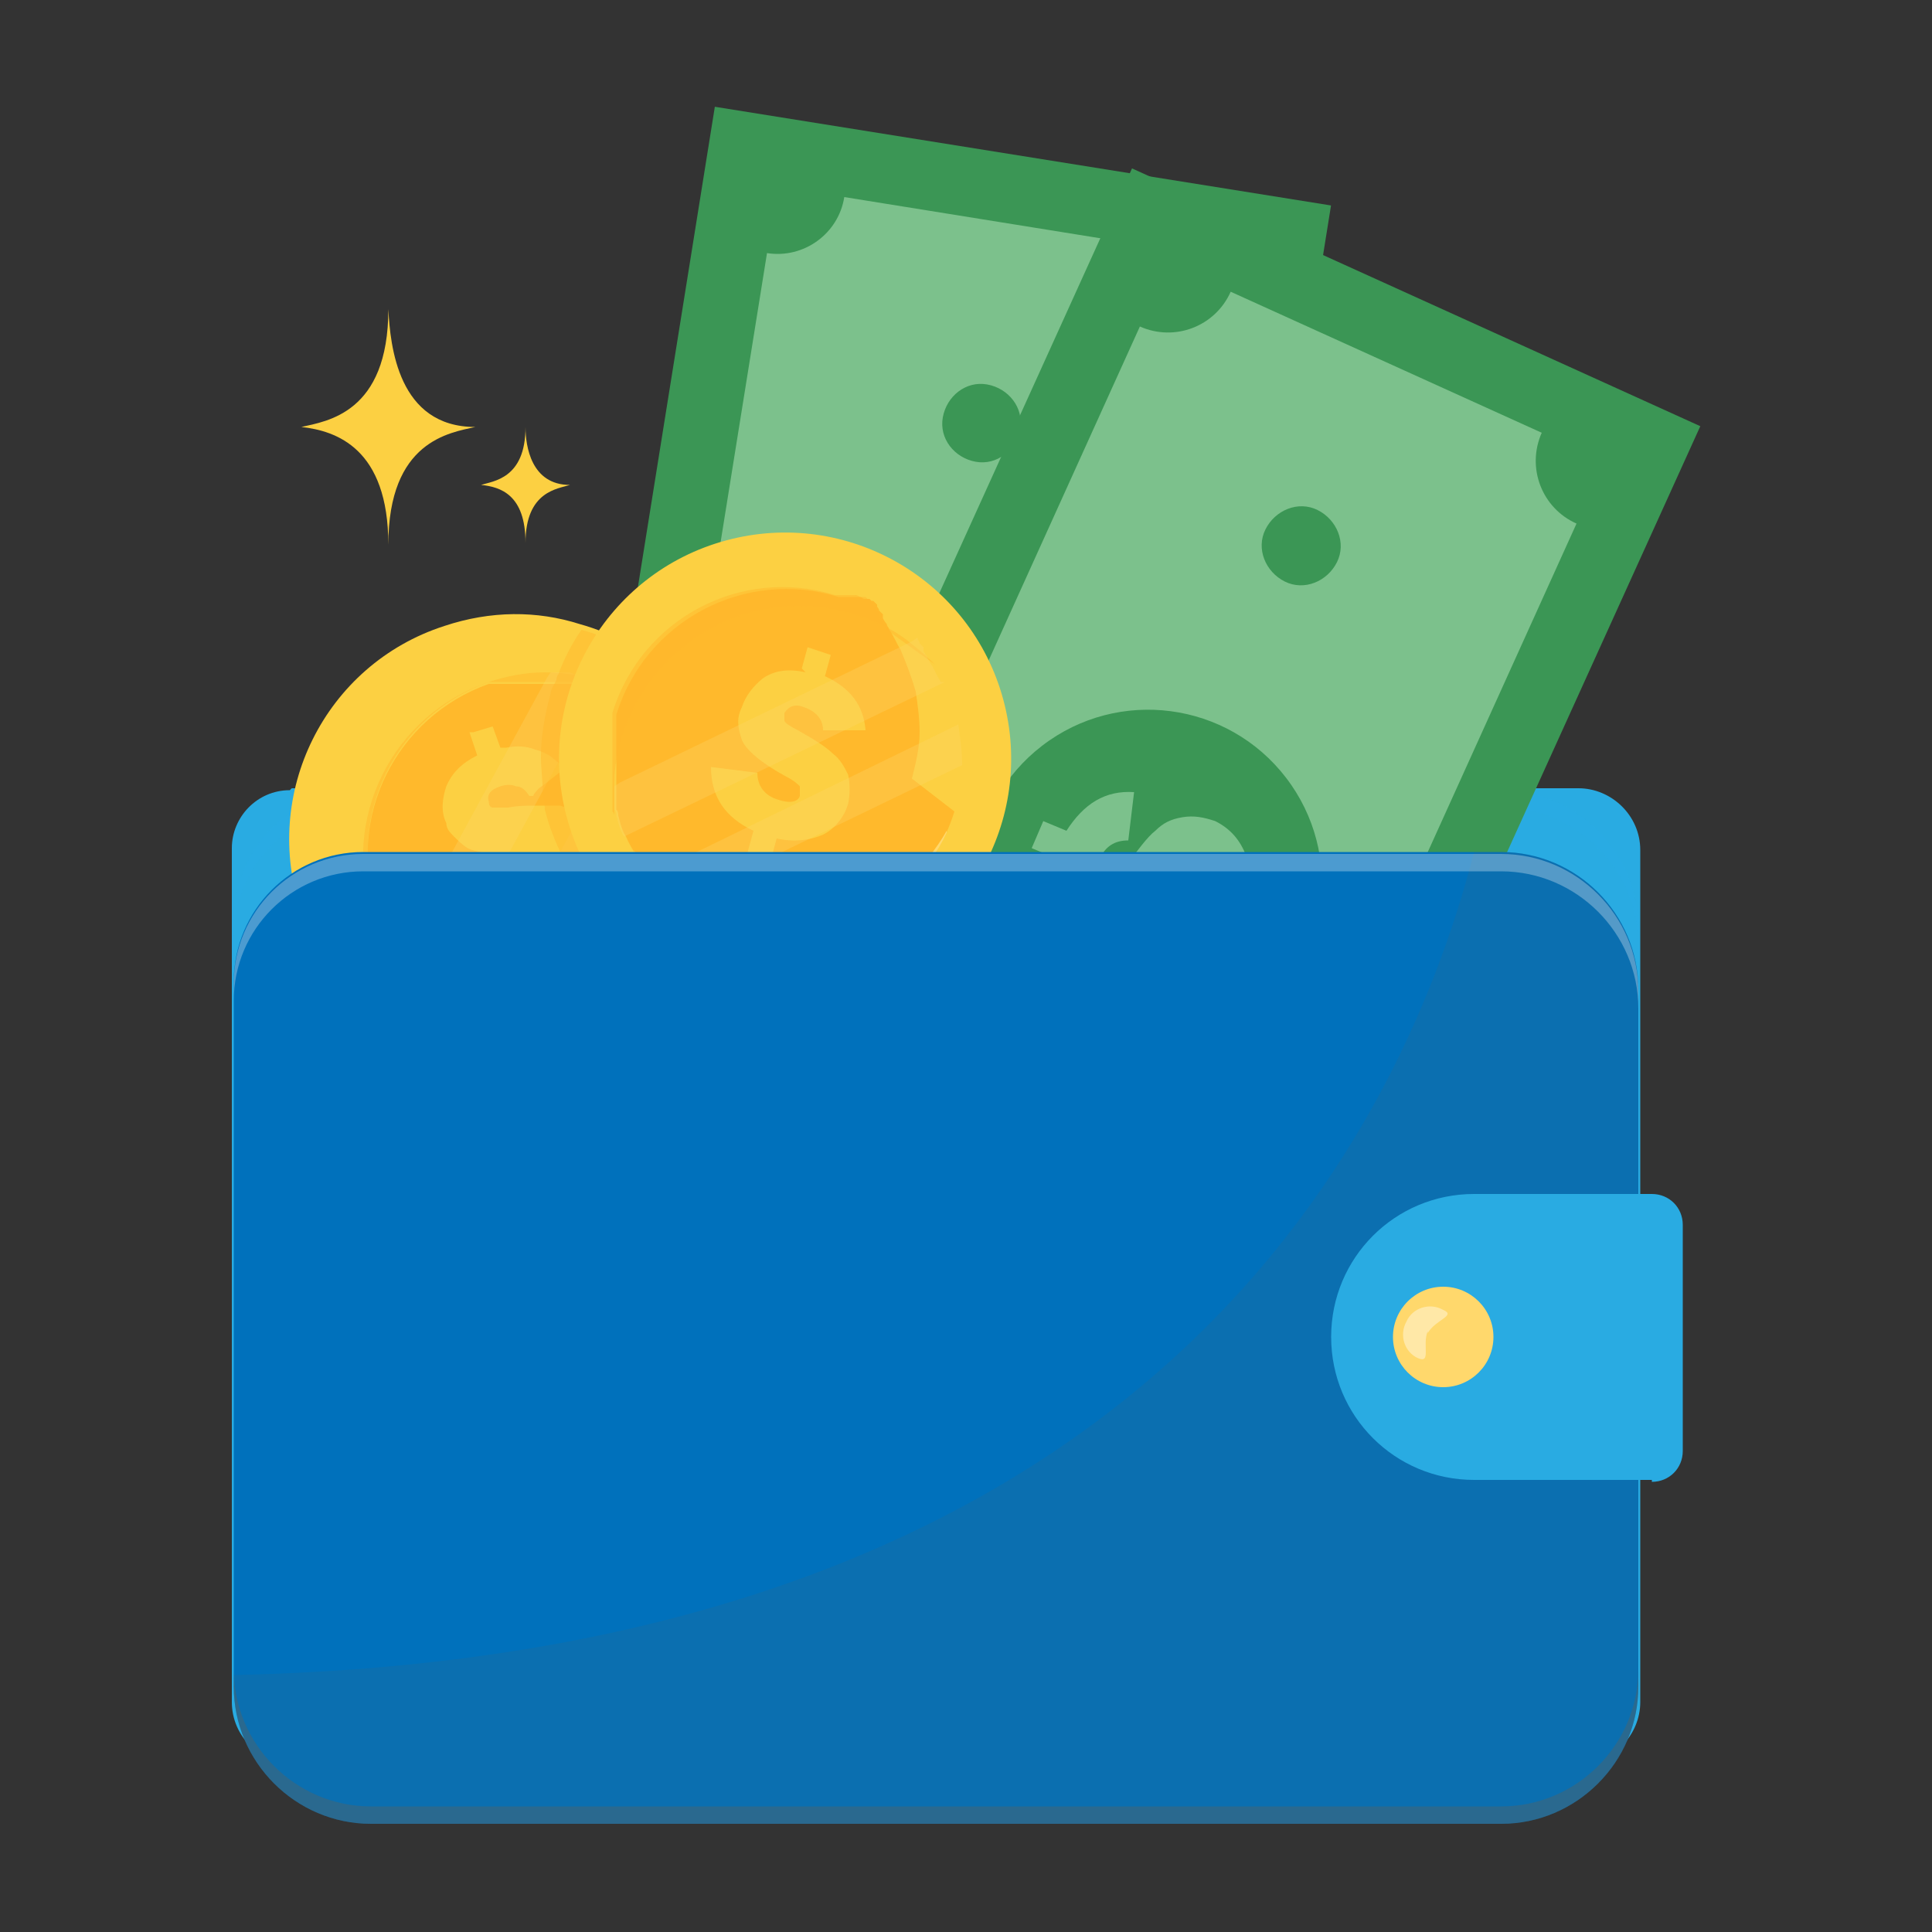 <?xml version="1.0" encoding="UTF-8"?>
<svg xmlns="http://www.w3.org/2000/svg" version="1.1" viewBox="0 0 100 100">
  <rect x="0" y="0" width="100" height="100" fill="#333333" stroke="none"/>
  <!-- Generator: Adobe Illustrator 29.4.0, SVG Export Plug-In . SVG Version: 2.1.0 Build 152)  -->
  <defs>
    <style>
      .st0 {
        opacity: .5;
      }

      .st0, .st1 {
        fill: #ffb92c;
      }

      .st0, .st2, .st3 {
        mix-blend-mode: multiply;
      }

      .st4 {
        fill: #ffd86c;
      }

      .st5 {
        fill: #7cc18c;
      }

      .st6 {
        fill: #fcd66d;
        opacity: .3;
      }

      .st7, .st8 {
        fill: #fff;
      }

      .st7, .st9 {
        opacity: .3;
      }

      .st8 {
        opacity: .4;
      }

      .st10 {
        isolation: isolate;
      }

      .st11 {
        fill: #0071bc;
      }

      .st12 {
        fill: #3b9655;
      }

      .st13, .st9 {
        fill: #29abe2;
      }

      .st14 {
        fill: #fcd042;
      }

      .st2 {
        opacity: .1;
      }

      .st2, .st3 {
        fill: #725b44;
      }

      .st3 {
        opacity: .3;
      }
    </style>
  </defs>
  <g class="st10">
    <g id="Layer_1">
      <g>
        <path class="st13" d="M15.1,40.8h66.6c1.7,0,3.2,1.4,3.2,3.2v44.1c0,1.7-1.4,3.2-3.2,3.2H15.2c-1.7,0-3.2-1.4-3.2-3.2v-44.2c0-1.6,1.3-3,3-3Z"/>
        <path class="st9" d="M84.8,48v.9c0-3.9-3.2-7.1-7.1-7.1H18.8c-3.7,0-6.7,3-6.7,6.7v-.9c0-3.7,3-6.7,6.7-6.7h58.9c3.9,0,7.1,3.2,7.1,7.1Z"/>
        <path class="st14" d="M36.3,50.2c-1.4,2-3.4,3.6-5.9,4.4-6.1,2.1-12.8-1.2-14.8-7.4-2.1-6.1,1.2-12.8,7.4-14.8,2.4-.8,4.8-.8,7-.1,3.6,1,6.6,3.7,7.8,7.5,1.2,3.7.5,7.5-1.5,10.4Z"/>
        <path class="st1" d="M35.5,40.6c1.6,4.8-1,10-5.8,11.7-1,.3-2,.5-3,.5-.7,0-1.4,0-2.1-.3-.8-.2-1.5-.5-2.2-.9-.3-.2-.7-.4-1-.6,0,0-.2-.1-.3-.2,0,0,0,0-.1,0,0,0,0,0,0,0,0,0,0,0,0,0,0,0,0,0,0,0h0s0,0-.1-.1c0,0,0,0-.1-.1,0,0-.2-.2-.3-.2,0,0-.2-.2-.3-.3h0s0,0,0-.1c0,0,0,0-.1-.1,0,0,0,0-.1-.1,0,0,0-.1-.1-.2,0,0,0,0,0-.1,0,0-.2-.2-.2-.3,0,0,0,0,0,0,0,0,0,0,0,0,0,0,0,0-.1-.1,0,0,0-.1,0-.2,0,0,0,0,0,0,0,0,0,0,0-.1,0,0,0,0,0,0,0,0,0,0,0-.1,0,0,0-.1,0-.2,0,0,0-.1,0-.2,0,0,0,0,0-.1,0,0,0,0,0,0,0,0,0,0,0,0,0,0,0,0,0-.1,0,0,0,0,0,0,0,0,0-.1,0-.2,0,0,0,0,0-.1,0,0,0,0,0,0,0-.1,0-.2-.1-.3,0,0,0-.1,0-.2,0,0,0-.1,0-.2-1.6-4.8,1-10,5.8-11.7,0,0,.1,0,.2,0,0,0,.1,0,.2,0,0,0,0,0,0,0,0,0,0,0,.1,0,0,0,0,0,0,0,0,0,0,0,0,0,0,0,0,0,.1,0,0,0,0,0,0,0,0,0,0,0,.1,0,0,0,0,0,0,0,0,0,0,0,0,0,0,0,.1,0,.2,0,0,0,0,0,0,0,0,0,.1,0,.2,0,0,0,0,0,0,0,0,0,.1,0,.2,0,0,0,0,0,0,0,0,0,0,0,.1,0,0,0,0,0,0,0,0,0,0,0,.1,0,0,0,0,0,0,0,0,0,0,0,0,0,0,0,0,0,0,0,0,0,0,0,0,0,0,0,0,0,0,0,0,0,0,0,.1,0,0,0,.2,0,.3,0,0,0,0,0,.1,0,0,0,0,0,0,0,0,0,0,0,.1,0,0,0,.1,0,.2,0,0,0,0,0,0,0,0,0,0,0,.1,0,0,0,.1,0,.2,0,0,0,0,0,.1,0,0,0,.1,0,.2,0,0,0,0,0,0,0,0,0,0,0,0,0,0,0,0,0,.1,0,0,0,.1,0,.2,0,0,0,0,0,0,0,0,0,0,0,0,0,0,0,0,0,.1,0,0,0,0,0,0,0,0,0,0,0,0,0,0,0,0,0,0,0,0,0,0,0,0,0,0,0,0,0,0,0,0,0,0,0,.1,0,0,0,.1,0,.2,0,0,0,.1,0,.2,0,0,0,0,0,0,0,0,0,.1,0,.2,0,0,0,0,0,.1,0,0,0,0,0,.1,0,.1,0,.2,0,.3.1,0,0,.1,0,.2,0,0,0,.1,0,.2,0,.3.1.6.3.9.4.7.4,1.3.8,1.9,1.4.5.5,1,1,1.4,1.6.4.7.8,1.4,1.1,2.2Z"/>
        <path class="st4" d="M35.8,41.8c.9,4.5-1.7,9-6.1,10.5-1,.3-2,.5-3,.5-.7,0-1.4,0-2.1-.3-.5-.1-.9-.3-1.4-.5.2,0,.4.1.7.2.7.2,1.4.3,2.2.3,1.1,0,2.1-.2,3.2-.5,4.4-1.5,7-5.8,6.6-10.2Z"/>
        <path class="st0" d="M30.2,35c-.7-.1-1.3-.2-2-.2-1,0-2,.2-2.9.5-5,1.7-7.7,7.1-6,12.1.3.8.6,1.5,1,2.1.3.5.7,1,1.2,1.5,0,0-.2-.1-.3-.2,0,0,0,0-.1,0,0,0,0,0,0,0,0,0,0,0-.1-.1,0,0,0,0-.1-.1,0,0,0,0-.1-.1,0,0-.2-.2-.3-.2,0,0-.2-.2-.3-.3,0,0,0,0,0-.1,0,0,0,0-.1-.1,0,0,0,0-.1-.1,0,0,0-.1-.1-.2,0,0,0,0,0-.1,0,0-.2-.2-.2-.3,0,0,0,0,0,0,0,0,0,0,0,0,0,0,0,0-.1-.1,0,0,0-.1,0-.2,0,0,0,0,0,0,0,0,0,0,0-.1,0,0,0,0,0,0,0,0,0,0,0-.1,0,0,0-.1,0-.2,0,0,0-.1,0-.2,0,0,0,0,0-.1,0,0,0,0,0,0,0,0,0,0,0,0,0,0,0,0,0-.1,0,0,0,0,0,0,0,0,0-.1,0-.2,0,0,0,0,0-.1,0,0,0,0,0,0,0-.1,0-.2-.1-.3,0,0,0-.1,0-.2,0,0,0-.1,0-.2-1.6-4.8,1-10,5.8-11.7,0,0,.1,0,.2,0,0,0,.1,0,.2,0,0,0,0,0,0,0,0,0,0,0,.1,0,0,0,0,0,0,0,0,0,0,0,0,0,0,0,0,0,.1,0,0,0,0,0,0,0,0,0,0,0,.1,0,0,0,0,0,0,0,0,0,0,0,0,0,0,0,.1,0,.2,0,0,0,0,0,0,0,0,0,.1,0,.2,0,0,0,0,0,0,0,0,0,.1,0,.2,0,0,0,0,0,0,0,0,0,0,0,.1,0,0,0,0,0,0,0,0,0,0,0,.1,0,0,0,0,0,0,0,0,0,0,0,0,0,0,0,0,0,0,0,0,0,0,0,0,0,0,0,0,0,0,0,0,0,0,0,.1,0,0,0,.2,0,.3,0,0,0,0,0,.1,0,0,0,0,0,0,0,0,0,0,0,.1,0,0,0,.1,0,.2,0,0,0,0,0,0,0,0,0,0,0,.1,0,0,0,.1,0,.2,0,0,0,0,0,.1,0,0,0,.1,0,.2,0,0,0,0,0,0,0,0,0,0,0,0,0,0,0,0,0,.1,0,0,0,.1,0,.2,0,0,0,0,0,0,0,0,0,0,0,0,0,0,0,0,0,.1,0,0,0,0,0,0,0,0,0,0,0,0,0,0,0,0,0,0,0,0,0,0,0,0,0,0,0,0,0,0,0,0,0,0,0,.1,0,0,0,.1,0,.2,0,0,0,.1,0,.2,0,0,0,0,0,0,0,0,0,.1,0,.2,0,0,0,0,0,.1,0,0,0,0,0,.1,0,.1,0,.2,0,.3.1,0,0,.1,0,.2,0,0,0,.1,0,.2,0Z"/>
        <path class="st1" d="M31.3,44.1c0-.2,0-.5-.1-.7-.2-.5-.5-1-.9-1.3,0,0,0,0-.1,0-.3-.2-.7-.4-1.1-.4,0,0,0,0-.1,0-.2,0-.4,0-.7,0-.2,0-.3,0-.5,0-.3,0-.6,0-1,0-.4,0-.7,0-.8,0,0,0,0,0,0,0-.1,0-.2-.1-.2-.3-.1-.4,0-.6.6-.8.2,0,.4,0,.5-.1.3,0,.6.1.9.3,0,0,.1.1.2.2l.2-.2h0c0,0,1.5-1.2,1.5-1.2-.2-.2-.4-.4-.6-.6-.3-.3-.7-.4-1.2-.5-.5-.1-1,0-1.6,0,0,0,0,0-.1,0h0s0-.2,0-.2l-.3-.9h-.2c0,0-1,.4-1,.4l.4,1.1c-.8.4-1.4,1-1.6,1.6-.3.7-.3,1.3,0,2,0,.2.2.4.3.5.2.3.4.5.7.7,0,0,0,0,0,0,0,0,.1,0,.2.1.4.2,1,.3,1.8.3.4,0,.8,0,1.3-.1.3,0,.6,0,.7,0,0,0,0,0,.1,0,.2,0,.3.2.4.3,0,0,0,0,0,0,0,.2,0,.4-.3.6-.1,0-.3.1-.5.2-.6.2-1.1.1-1.5-.2-.1,0-.2-.2-.3-.3h0s-.2.2-.2.2l-1.8,1c.1.2.2.3.4.5.1.1.3.3.4.4.6.5,1.4.8,2.3.7.2,0,.3,0,.5,0,0,0,.1,0,.2,0l.3.8v.4c.1,0,.8-.2.8-.2l.6-.2-.2-.6-.2-.6c.3-.1.5-.3.7-.4.2-.2.5-.3.7-.6.2-.2.4-.4.5-.7.2-.5.3-1,.3-1.5Z"/>
        <path class="st14" d="M30.7,43.3c-.1-.4-.4-.8-.7-1,0,0-.1-.1-.2-.2-.2-.2-.5-.3-.8-.4-.2,0-.3,0-.5,0-.1,0-.3,0-.4,0-.1,0-.3,0-.5,0-.4,0-.8,0-1.3.1-.3,0-.5,0-.6,0-.1,0-.2,0-.2,0-.1,0-.2-.1-.2-.3-.1-.3,0-.6.6-.8.3-.1.6-.1.8,0,.3,0,.5.2.7.5h.2c0-.1.3-.4.3-.4l.4-.3.9-.7c-.1-.1-.2-.3-.4-.4-.3-.3-.7-.5-1.1-.6-.5-.2-1-.2-1.5-.1,0,0,0,0-.1,0,0,0-.1,0-.2,0,0,0,0,0,0,0l-.4-1.1-1,.3h-.2c0,0,.4,1.2.4,1.2-.8.4-1.3.9-1.6,1.6-.2.6-.3,1.3,0,1.9,0,.3.2.5.4.7.2.2.4.4.7.6,0,0,0,0,0,0,0,0,0,0,0,0,.4.2,1.1.3,2.1.3.3,0,.6,0,.9,0,.4,0,.7,0,.8,0,0,0,.2,0,.2.1,0,0,0,.1.1.2.1.3-.1.6-.7.8-.5.2-.9.2-1.2,0-.1,0-.3-.1-.4-.3,0,0,0,0-.1-.1,0,0,0,0,0-.1l-2.1,1.2c.2.3.4.5.6.7.1.1.3.2.4.3.7.4,1.5.6,2.4.4,0,0,.2,0,.2,0v.3c.1,0,.4.8.4.8h.2c0,0,1-.4,1-.4l-.4-1.1c.6-.3,1.1-.6,1.5-1.1.1-.2.3-.3.4-.5.4-.7.4-1.4.2-2.1Z"/>
        <path class="st6" d="M31.1,35.4l-8.8,16.2c-.3-.2-.7-.4-1-.6,0,0-.2-.1-.3-.2,0,0,0,0-.1,0,0,0,0,0,0,0,0,0,0,0,0,0,0,0,0,0,0,0,0,0,0,0-.1-.1,0,0,0,0-.1-.1,0,0-.2-.2-.3-.2,0,0-.2-.2-.3-.3l.2-.3,8-14.7.2-.3h0s0,0,0,0c0,0,0,0,0,0,0,0,0,0,.1,0,0,0,.1,0,.2,0,0,0,.1,0,.2,0,0,0,0,0,0,0,0,0,.1,0,.2,0,0,0,0,0,.1,0,0,0,0,0,.1,0,.1,0,.2,0,.3.1,0,0,.1,0,.2,0,0,0,.1,0,.2,0,.3.1.6.3.9.4Z"/>
        <path class="st6" d="M34.4,38.4l-7.8,14.3c-.7,0-1.4,0-2.1-.3l8.5-15.7c.5.5,1,1,1.4,1.6Z"/>
        <path class="st0" d="M36.3,50.2c0,0-.1,0-.2,0-.8-.2-1.5-.6-2.2-.9-.1,0-.3-.1-.4-.2-1.2-.7-2.2-1.6-3.1-2.7,0,0-.1-.2-.2-.3,0,0,0,0,0,0-.4-.6-.8-1.2-1.1-1.8-.4-.8-.7-1.6-.9-2.4,0,0,0,0,0,0,0-.2,0-.4-.1-.6,0,0,0,0,0,0,0,0,0-.2,0-.2,0-.6-.1-1.3-.1-1.9,0,0,0,0,0-.1,0-1,.2-2.1.5-3.2,0-.2.2-.5.3-.7,0,0,0-.2.1-.3.3-.8.7-1.6,1.2-2.3,3.6,1,6.6,3.7,7.8,7.5,1.2,3.7.5,7.5-1.5,10.4Z"/>
        <rect class="st12" x="14.4" y="24.7" width="66.6" height="32.3" transform="translate(-.2 81.6) rotate(-80.9)"/>
        <path class="st5" d="M43.7,10.2l17.4,2.8c-.3,1.9,1,3.7,2.9,4l-8.3,51.7c-1.9-.3-3.7,1-4,2.9l-17.4-2.8c.3-1.9-1-3.7-2.9-4l8.3-51.7c1.9.3,3.7-1,4-2.9Z"/>
        <circle class="st12" cx="47.7" cy="40.9" r="9"/>
        <path class="st5" d="M42.6,40.9l-1.3-.2.2-1.5,1.3.2c.4-1.6,1.4-2.6,2.9-2.9l.4,2.5c-.7.1-1.1.6-1.2,1.3-.1.6,0,1,.5,1,.1,0,.3,0,.4-.1.1,0,.3-.4.5-.8.4-1.1.8-1.8,1-2.3.3-.4.7-.8,1.2-1,.5-.2,1.1-.3,1.7-.2.9.1,1.6.6,2,1.3.5.7.7,1.6.7,2.7l1.3.2-.2,1.5-1.3-.2c-.5,1.8-1.7,2.8-3.5,3v-2.8c.8-.1,1.2-.6,1.4-1.5.1-.7,0-1.1-.4-1.2-.2,0-.4,0-.5.2-.1.1-.3.4-.5.8-.6,1.6-1.2,2.6-1.8,3-.6.4-1.2.5-1.9.4-.8-.1-1.4-.5-1.9-1.1-.5-.6-.8-1.4-.8-2.4Z"/>
        <path class="st12" d="M51.1,19.9c1.1.2,1.9,1.2,1.7,2.3-.2,1.1-1.2,1.9-2.3,1.7-1.1-.2-1.9-1.2-1.7-2.3.2-1.1,1.2-1.9,2.3-1.7Z"/>
        <path class="st12" d="M45,57.9c1.1.2,1.9,1.2,1.7,2.3-.2,1.1-1.2,1.9-2.3,1.7-1.1-.2-1.9-1.2-1.7-2.3.2-1.1,1.2-1.9,2.3-1.7Z"/>
        <rect class="st12" x="26.2" y="29.6" width="66.6" height="32.3" transform="translate(-6.7 81) rotate(-65.6)"/>
        <path class="st5" d="M63.7,15.1l16.1,7.3c-.8,1.8,0,3.9,1.8,4.7l-21.6,47.7c-1.8-.8-3.9,0-4.7,1.8l-16.1-7.3c.8-1.8,0-3.9-1.8-4.7l21.6-47.7c1.8.8,3.9,0,4.7-1.8Z"/>
        <circle class="st12" cx="59.5" cy="45.7" r="9" transform="translate(-15.6 45.7) rotate(-37.5)"/>
        <path class="st5" d="M54.6,44.4l-1.2-.5.6-1.4,1.2.5c.9-1.4,2-2.1,3.5-2l-.3,2.5c-.7,0-1.2.3-1.5,1-.3.6-.2,1,.2,1.1.1,0,.3,0,.4,0,.1,0,.4-.3.7-.7.7-.9,1.2-1.6,1.6-1.9.4-.4.8-.6,1.4-.7.6-.1,1.1,0,1.7.2.8.4,1.3,1,1.6,1.8.3.8.3,1.8,0,2.8l1.2.6-.6,1.4-1.2-.6c-1,1.6-2.4,2.3-4.1,2l.7-2.7c.8.1,1.4-.3,1.8-1.1.3-.7.3-1.1,0-1.3-.2,0-.4,0-.6,0-.2.1-.4.3-.7.7-1,1.4-1.9,2.2-2.5,2.4-.7.2-1.3.1-2-.1-.7-.3-1.2-.8-1.6-1.5-.3-.7-.4-1.6,0-2.6Z"/>
        <path class="st12" d="M68.2,26.4c1,.5,1.5,1.7,1,2.7-.5,1-1.7,1.5-2.7,1-1-.5-1.5-1.7-1-2.7.5-1,1.7-1.5,2.7-1Z"/>
        <path class="st12" d="M52.4,61.4c1,.5,1.5,1.7,1,2.7-.5,1-1.7,1.5-2.7,1-1-.5-1.5-1.7-1-2.7.5-1,1.7-1.5,2.7-1Z"/>
        <circle class="st14" cx="40.6" cy="39.3" r="11.7" transform="translate(-8.8 11.9) rotate(-15.1)"/>
        <path class="st1" d="M49.4,42c-1.5,4.9-6.7,7.6-11.5,6.1-1-.3-1.9-.8-2.7-1.4-.6-.4-1.1-.9-1.5-1.4-.5-.6-1-1.3-1.3-2-.2-.3-.3-.7-.4-1.1,0-.1,0-.2-.1-.3,0,0,0,0,0-.1,0,0,0,0,0,0,0,0,0,0,0,0,0,0,0,0,0,0h0c0,0,0-.1,0-.2,0,0,0-.1,0-.2,0-.1,0-.2,0-.3,0-.1,0-.3,0-.4h0s0,0,0-.1c0,0,0-.1,0-.2,0,0,0-.1,0-.2,0,0,0-.1,0-.2,0,0,0,0,0-.1,0-.1,0-.3,0-.4,0,0,0,0,0,0,0,0,0,0,0-.1,0,0,0-.1,0-.2,0,0,0-.1,0-.2,0,0,0,0,0,0,0,0,0-.1,0-.2,0,0,0,0,0,0,0,0,0-.1,0-.2,0,0,0-.1,0-.2,0,0,0-.1,0-.2,0,0,0,0,0-.1,0,0,0,0,0,0,0,0,0,0,0,0,0,0,0,0,0-.1,0,0,0,0,0,0,0,0,0-.1,0-.2,0,0,0,0,0-.1,0,0,0,0,0,0,0-.1,0-.2,0-.3,0,0,0-.1,0-.2,0,0,0-.1,0-.2,1.5-4.9,6.7-7.6,11.5-6.1,0,0,.1,0,.2,0,0,0,.1,0,.2,0,0,0,0,0,0,0,0,0,0,0,.1,0,0,0,0,0,0,0,0,0,0,0,0,0,0,0,0,0,0,0,0,0,0,0,0,0,0,0,0,0,.1,0,0,0,0,0,0,0,0,0,0,0,0,0,0,0,.1,0,.1,0,0,0,0,0,0,0,0,0,0,0,.1,0,0,0,0,0,0,0,0,0,0,0,.1,0,0,0,0,0,0,0,0,0,0,0,.1,0,0,0,0,0,0,0,0,0,0,0,.1,0,0,0,0,0,0,0,0,0,0,0,0,0,0,0,0,0,0,0,0,0,0,0,0,0,0,0,0,0,0,0,0,0,0,0,0,0,0,0,.1,0,.2.1,0,0,0,0,.1,0,0,0,0,0,0,0,0,0,0,0,.1,0,0,0,0,0,.1,0,0,0,0,0,0,0,0,0,0,0,0,0,0,0,0,0,.1.1,0,0,0,0,.1,0,0,0,0,0,.1.1,0,0,0,0,0,0,0,0,0,0,0,0,0,0,0,0,0,0,0,0,0,0,.1.1,0,0,0,0,0,0,0,0,0,0,0,0,0,0,0,0,0,0,0,0,0,0,0,0,0,0,0,0,0,0,0,0,0,0,0,0,0,0,0,0,0,0,0,0,0,0,0,0,0,0,0,0,0,.1,0,0,.1.1.1.2,0,0,0,0,.1.1,0,0,0,0,0,0,0,0,0,0,.1.1,0,0,0,0,0,.1,0,0,0,0,0,.1,0,0,.1.2.2.3,0,0,0,.1.1.2,0,0,0,.1.1.2.2.3.3.6.5.9.3.7.6,1.5.8,2.2.1.7.2,1.4.2,2.1,0,.8-.2,1.6-.4,2.4Z"/>
        <path class="st4" d="M49,43.1c-1.9,4.1-6.6,6.3-11.1,4.9-1-.3-1.9-.8-2.7-1.4-.6-.4-1.1-.9-1.5-1.4-.3-.4-.6-.8-.9-1.2.1.2.3.4.4.6.5.6,1,1.1,1.6,1.5.8.6,1.8,1.1,2.9,1.4,4.4,1.4,9.1-.6,11.3-4.5Z"/>
        <path class="st0" d="M48.4,34.4c-.5-.5-1-.9-1.5-1.3-.8-.6-1.7-1-2.7-1.3-5.1-1.6-10.4,1.3-12,6.3-.2.8-.4,1.5-.4,2.3,0,.6,0,1.3,0,1.9,0-.1,0-.2-.1-.3,0,0,0,0,0-.1,0,0,0,0,0,0,0,0,0-.1,0-.2,0,0,0-.1,0-.2,0,0,0-.1,0-.2,0-.1,0-.2,0-.3,0-.1,0-.3,0-.4,0,0,0,0,0-.1,0,0,0-.1,0-.2,0,0,0-.1,0-.2,0,0,0-.1,0-.2,0,0,0,0,0-.1,0-.1,0-.3,0-.4,0,0,0,0,0,0,0,0,0,0,0-.1,0,0,0-.1,0-.2,0,0,0-.1,0-.2,0,0,0,0,0,0,0,0,0-.1,0-.2,0,0,0,0,0,0,0,0,0-.1,0-.2,0,0,0-.1,0-.2,0,0,0-.1,0-.2,0,0,0,0,0-.1,0,0,0,0,0,0,0,0,0,0,0,0,0,0,0,0,0-.1,0,0,0,0,0,0,0,0,0-.1,0-.2,0,0,0,0,0-.1,0,0,0,0,0,0,0-.1,0-.2,0-.3,0,0,0-.1,0-.2,0,0,0-.1,0-.2,1.5-4.9,6.7-7.6,11.5-6.1,0,0,.1,0,.2,0,0,0,.1,0,.2,0,0,0,0,0,0,0,0,0,0,0,.1,0,0,0,0,0,0,0,0,0,0,0,0,0,0,0,0,0,0,0,0,0,0,0,0,0,0,0,0,0,.1,0,0,0,0,0,0,0,0,0,0,0,0,0,0,0,.1,0,.1,0,0,0,0,0,0,0,0,0,0,0,.1,0,0,0,0,0,0,0,0,0,0,0,.1,0,0,0,0,0,0,0,0,0,0,0,.1,0,0,0,0,0,0,0,0,0,0,0,.1,0,0,0,0,0,0,0,0,0,0,0,0,0,0,0,0,0,0,0,0,0,0,0,0,0,0,0,0,0,0,0,0,0,0,0,0,0,0,0,.1,0,.2.1,0,0,0,0,.1,0,0,0,0,0,0,0,0,0,0,0,.1,0,0,0,0,0,.1,0,0,0,0,0,0,0,0,0,0,0,0,0,0,0,0,0,.1.1,0,0,0,0,.1,0,0,0,0,0,.1.1,0,0,0,0,0,0,0,0,0,0,0,0,0,0,0,0,0,0,0,0,0,0,.1.1,0,0,0,0,0,0,0,0,0,0,0,0,0,0,0,0,0,0,0,0,0,0,0,0,0,0,0,0,0,0,0,0,0,0,0,0,0,0,0,0,0,0,0,0,0,0,0,0,0,0,0,0,0,.1,0,0,.1.1.1.2,0,0,0,0,.1.1,0,0,0,0,0,0,0,0,0,0,.1.1,0,0,0,0,0,.1,0,0,0,0,0,.1,0,0,.1.2.2.3,0,0,0,.1.1.2,0,0,0,.1.1.2Z"/>
        <path class="st1" d="M41.7,34.7l.4-1.1,1.3.4-.3,1.1c1.4.6,2.1,1.6,2.1,2.9h-2.3c0-.6-.4-1-1-1.2-.5-.2-.9,0-1,.3,0,.1,0,.3,0,.4,0,.1.3.3.7.5.9.5,1.5.9,1.9,1.2.4.3.6.7.8,1.2.2.5.1,1,0,1.5-.2.8-.7,1.3-1.4,1.7-.7.3-1.5.4-2.5.2l-.4,1.1-1.3-.4.4-1.1c-1.5-.7-2.3-1.8-2.2-3.5l2.4.3c0,.7.4,1.2,1.2,1.5.6.2,1,.1,1.1-.2,0-.2,0-.3,0-.5-.1-.1-.3-.3-.7-.5-1.4-.7-2.2-1.4-2.4-2-.2-.6-.3-1.2,0-1.8.2-.7.6-1.2,1.2-1.6.6-.4,1.3-.5,2.2-.4Z"/>
        <path class="st14" d="M41.5,34.6l.3-1.1,1.2.4-.3,1.1c1.3.6,2,1.5,2.1,2.8h-2.2c0-.6-.4-1-1-1.2-.5-.2-.8,0-1,.3,0,.1,0,.2,0,.4,0,.1.3.3.7.5.9.5,1.5.9,1.8,1.2.4.3.6.7.8,1.1.1.5.1,1,0,1.5-.2.7-.7,1.3-1.3,1.6-.7.3-1.5.4-2.4.2l-.3,1.1-1.2-.4.3-1.1c-1.5-.7-2.2-1.8-2.2-3.3l2.4.3c0,.7.4,1.2,1.1,1.4.6.2,1,.1,1.1-.2,0-.2,0-.3,0-.5-.1-.1-.3-.3-.7-.5-1.3-.7-2.1-1.4-2.3-1.9-.2-.6-.3-1.1,0-1.7.2-.6.6-1.1,1.1-1.5.6-.4,1.3-.5,2.2-.3Z"/>
        <path class="st6" d="M48.9,35.3l-16.6,8c-.2-.3-.3-.7-.4-1.1,0-.1,0-.2-.1-.3,0,0,0,0,0-.1,0,0,0,0,0,0,0,0,0,0,0,0,0,0,0,0,0,0,0,0,0-.1,0-.2,0,0,0-.1,0-.2,0-.1,0-.2,0-.3,0-.1,0-.3,0-.4l.3-.2,15.1-7.3.3-.2h0s0,0,0,0c0,0,0,0,0,0,0,0,0,0,0,.1,0,0,.1.1.1.2,0,0,0,0,.1.1,0,0,0,0,0,0,0,0,0,0,.1.1,0,0,0,0,0,.1,0,0,0,0,0,.1,0,0,.1.2.2.3,0,0,0,.1.1.2,0,0,0,.1.1.2.2.3.3.6.5.9Z"/>
        <path class="st6" d="M49.8,39.6l-14.7,7.1c-.6-.4-1.1-.9-1.5-1.4l16-7.8c.1.7.2,1.4.2,2.1Z"/>
        <path class="st11" d="M84.8,51.2v36.1c0,3.9-3.2,7.1-7.1,7.1H19.2c-3.9,0-7.1-3.2-7.1-7.1v-36.5c0-3.7,3-6.7,6.7-6.7h58.9c3.9,0,7.1,3.2,7.1,7.1Z"/>
        <path class="st3" d="M84.8,86.4v.9c0,3.9-3.2,7.1-7.1,7.1H19.2c-3.9,0-7.1-3.2-7.1-7.1v-.9c0,3.9,3.2,7.1,7.1,7.1h58.5c3.9,0,7.1-3.2,7.1-7.1Z"/>
        <path class="st2" d="M84.8,51.2v36.1c0,3.9-3.2,7.1-7.1,7.1H19.2c-3.9,0-7.1-3.2-7.1-7.1v-.6c46.5-1,60.2-27.1,64.2-42.6h1.4c3.9,0,7.1,3.2,7.1,7.1Z"/>
        <path class="st13" d="M85.5,76.6h-9.2c-4.1,0-7.4-3.3-7.4-7.4h0c0-4.1,3.3-7.4,7.4-7.4h9.2c.9,0,1.6.7,1.6,1.6v11.7c0,.9-.7,1.6-1.6,1.6Z"/>
        <circle class="st4" cx="74.7" cy="69.2" r="2.6"/>
        <path class="st8" d="M73.9,68.9c-.3.7.2,1.7-.5,1.4s-1-1.2-.6-1.9c.3-.7,1.2-1,1.9-.6.7.3-.4.5-.8,1.2Z"/>
        <path class="st7" d="M84.8,51.3v.9c0-3.9-3.2-7.1-7.1-7.1H18.8c-3.7,0-6.7,3-6.7,6.7v-.9c0-3.7,3-6.7,6.7-6.7h58.9c3.9,0,7.1,3.2,7.1,7.1Z"/>
        <path class="st14" d="M24.6,22.1c-1.3.3-4.5.7-4.5,6.1,0-5-2.7-5.9-4.5-6.1,1.3-.3,4.5-.7,4.5-6.1.1,1.9.5,6.1,4.5,6.1Z"/>
        <path class="st14" d="M29.5,25.1c-.6.2-2.3.3-2.3,3,0-2.5-1.3-2.9-2.3-3,.6-.2,2.3-.3,2.3-3,0,1,.3,3,2.3,3Z"/>
      </g>
    </g>
  </g>
</svg>